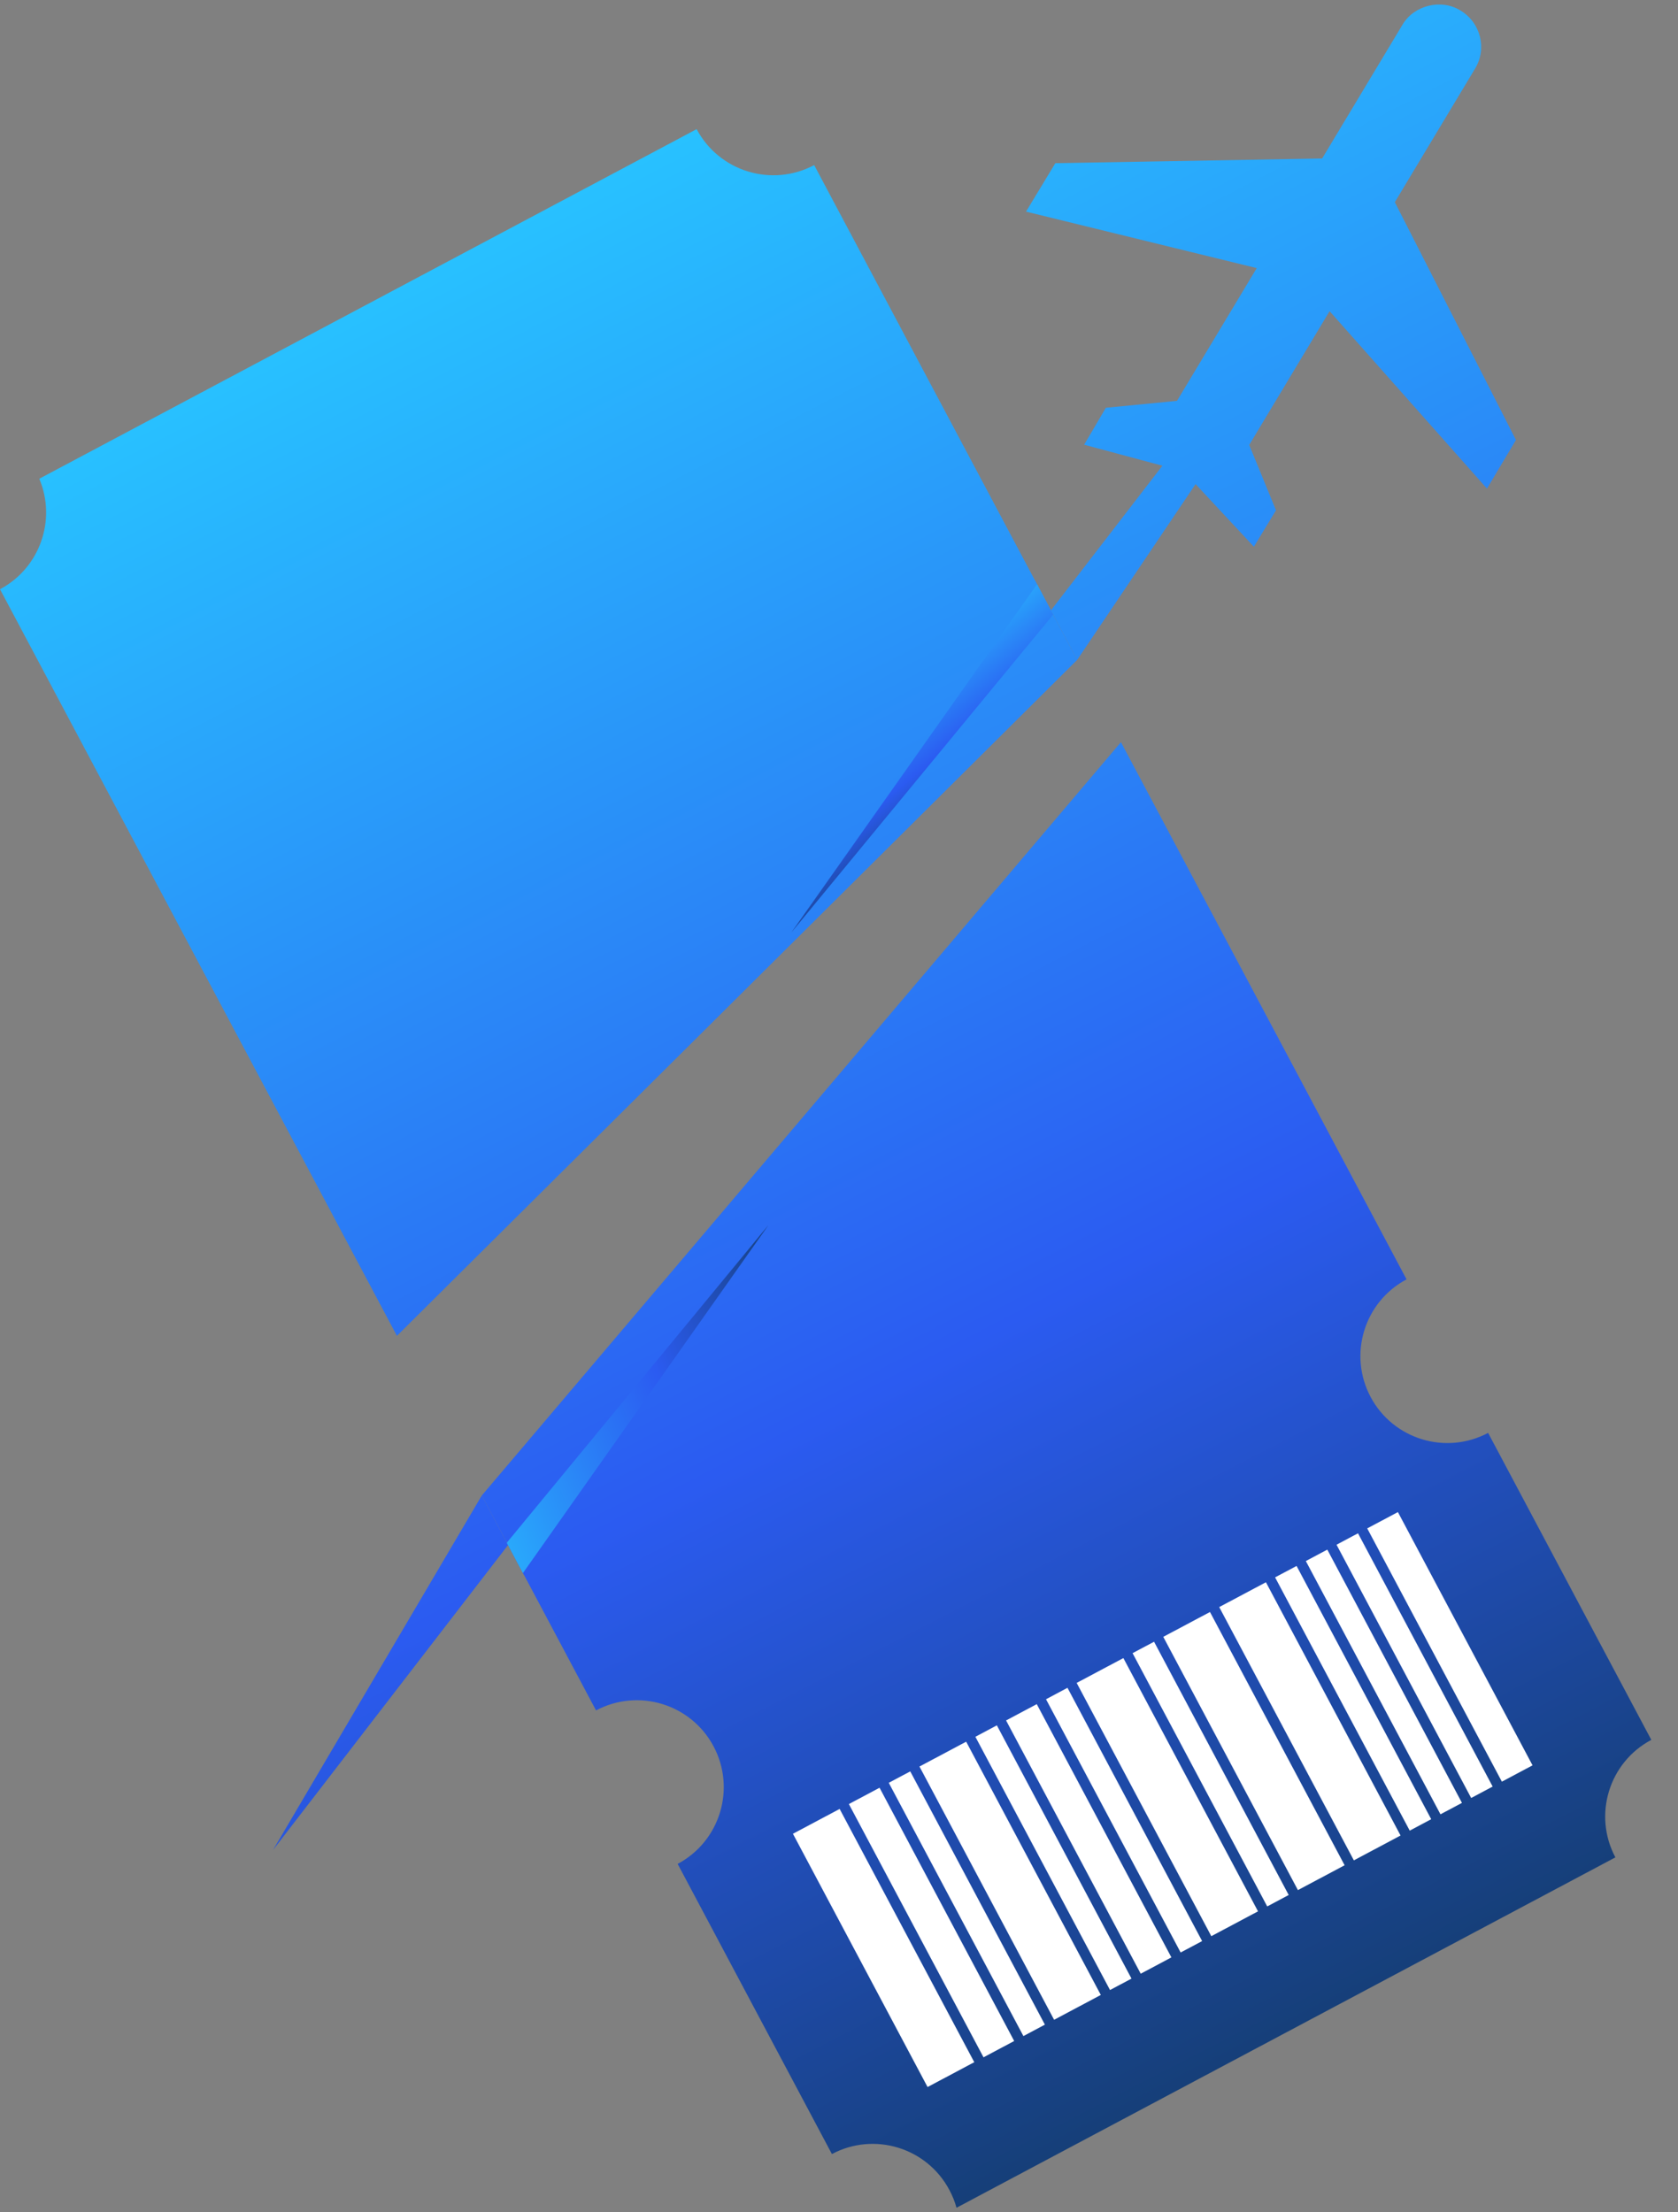 <svg width="44" height="58" viewBox="0 0 44 58" fill="none" xmlns="http://www.w3.org/2000/svg">
<rect x="0" y="0" width="44" height="58" fill="#808080" stroke="none"/>
<path fill-rule="evenodd" clip-rule="evenodd" d="M43.3 45.614C42.189 46.204 41.767 47.584 42.358 48.695L25.081 57.881C25.038 57.723 24.976 57.567 24.895 57.416C24.305 56.304 22.925 55.882 21.814 56.473L21.814 56.473L17.769 48.866C17.768 48.866 17.769 48.866 17.769 48.866C18.88 48.275 19.302 46.895 18.711 45.784C18.12 44.673 16.74 44.251 15.629 44.842C15.629 44.842 15.629 44.842 15.629 44.842L12.633 39.208L29.393 19.457L36.882 33.541C35.77 34.132 35.349 35.512 35.939 36.623C36.53 37.734 37.91 38.156 39.021 37.566L43.3 45.614Z" fill="url(#paint0_linear_409_684)"/>
<path d="M20.849 48.158L22.074 47.507L25.604 54.146L24.379 54.797L20.849 48.158Z" fill="url(#paint1_linear_409_684)"/>
<path d="M24.166 46.394L25.391 45.743L28.922 52.382L27.697 53.033L24.166 46.394Z" fill="url(#paint2_linear_409_684)"/>
<path d="M28.289 44.202L29.514 43.551L33.044 50.19L31.819 50.842L28.289 44.202Z" fill="url(#paint3_linear_409_684)"/>
<path d="M30.56 42.994L31.785 42.343L35.315 48.983L34.09 49.634L30.56 42.994Z" fill="url(#paint4_linear_409_684)"/>
<path d="M32.026 42.215L33.251 41.563L36.782 48.203L35.557 48.854L32.026 42.215Z" fill="url(#paint5_linear_409_684)"/>
<path d="M22.315 47.378L23.12 46.95L26.651 53.59L25.846 54.018L22.315 47.378Z" fill="url(#paint6_linear_409_684)"/>
<path d="M35.907 40.151L36.712 39.723L40.242 46.363L39.437 46.791L35.907 40.151Z" fill="url(#paint7_linear_409_684)"/>
<path d="M26.438 45.186L27.242 44.758L30.773 51.398L29.968 51.826L26.438 45.186Z" fill="url(#paint8_linear_409_684)"/>
<path d="M23.362 46.822L23.925 46.522L27.455 53.162L26.892 53.461L23.362 46.822Z" fill="url(#paint9_linear_409_684)"/>
<path d="M27.484 44.63L28.047 44.33L31.578 50.97L31.014 51.27L27.484 44.63Z" fill="url(#paint10_linear_409_684)"/>
<path d="M29.755 43.422L30.319 43.123L33.849 49.762L33.285 50.062L29.755 43.422Z" fill="url(#paint11_linear_409_684)"/>
<path d="M33.493 41.435L34.056 41.136L37.586 47.775L37.023 48.075L33.493 41.435Z" fill="url(#paint12_linear_409_684)"/>
<path d="M34.298 41.007L34.861 40.708L38.391 47.347L37.828 47.647L34.298 41.007Z" fill="url(#paint13_linear_409_684)"/>
<path d="M35.102 40.579L35.666 40.28L39.196 46.919L38.633 47.219L35.102 40.579Z" fill="url(#paint14_linear_409_684)"/>
<path d="M25.633 45.614L26.196 45.315L29.727 51.954L29.163 52.254L25.633 45.614Z" fill="url(#paint15_linear_409_684)"/>
<path fill-rule="evenodd" clip-rule="evenodd" d="M4.50139e-06 15.448L10.408 35.022L28.246 17.3L21.349 4.328C20.238 4.919 18.858 4.497 18.267 3.386L1.03 12.551C1.485 13.626 1.05 14.889 4.50139e-06 15.448C2.00945e-05 15.448 -1.10919e-05 15.448 4.50139e-06 15.448Z" fill="url(#paint16_linear_409_684)"/>
<path d="M38.297 0.276C38.828 0.595 38.998 1.279 38.677 1.802L36.575 5.3L39.751 11.535L38.991 12.81L34.864 8.158L32.757 11.665L33.459 13.379L32.879 14.334L31.042 12.361L28.428 11.659L28.997 10.691L30.863 10.509L32.954 7.029L26.904 5.548L27.673 4.278L34.669 4.155L36.771 0.656C37.07 0.138 37.79 -0.041 38.297 0.276Z" fill="url(#paint17_linear_409_684)"/>
<path d="M27.556 16.003L28.246 17.3L34.067 8.658L33.72 8.005L27.556 16.003Z" fill="url(#paint18_linear_409_684)"/>
<path d="M20.699 24.352L27.141 15.222L27.564 16.018L20.699 24.352Z" fill="url(#paint19_linear_409_684)"/>
<path d="M20.188 32.171L13.746 41.3L13.323 40.504L20.188 32.171Z" fill="url(#paint20_linear_409_684)"/>
<path d="M13.323 40.505L12.633 39.207L7.159 48.502L13.323 40.505Z" fill="url(#paint21_linear_409_684)"/>
<path d="M20.153 32.114L13.711 41.243L13.288 40.447L20.153 32.114Z" fill="url(#paint22_linear_409_684)"/>
<rect x="20.792" y="48.076" width="1.387" height="7.52" transform="rotate(-28 20.792 48.076)" fill="white"/>
<rect x="24.11" y="46.313" width="1.387" height="7.52" transform="rotate(-28 24.11 46.313)" fill="white"/>
<rect x="28.232" y="44.121" width="1.387" height="7.52" transform="rotate(-28 28.232 44.121)" fill="white"/>
<rect x="30.503" y="42.913" width="1.387" height="7.52" transform="rotate(-28 30.503 42.913)" fill="white"/>
<rect x="31.97" y="42.133" width="1.387" height="7.52" transform="rotate(-28 31.97 42.133)" fill="white"/>
<rect x="22.259" y="47.297" width="0.911" height="7.52" transform="rotate(-28 22.259 47.297)" fill="white"/>
<rect x="35.851" y="40.07" width="0.911" height="7.52" transform="rotate(-28 35.851 40.07)" fill="white"/>
<rect x="26.381" y="45.105" width="0.911" height="7.52" transform="rotate(-28 26.381 45.105)" fill="white"/>
<rect x="23.305" y="46.74" width="0.638" height="7.52" transform="rotate(-28 23.305 46.74)" fill="white"/>
<rect x="27.428" y="44.549" width="0.638" height="7.52" transform="rotate(-28 27.428 44.549)" fill="white"/>
<rect x="29.698" y="43.341" width="0.638" height="7.52" transform="rotate(-28 29.698 43.341)" fill="white"/>
<rect x="33.435" y="41.354" width="0.638" height="7.52" transform="rotate(-28 33.435 41.354)" fill="white"/>
<rect x="34.241" y="40.926" width="0.638" height="7.52" transform="rotate(-28 34.241 40.926)" fill="white"/>
<rect x="35.046" y="40.498" width="0.638" height="7.52" transform="rotate(-28 35.046 40.498)" fill="white"/>
<rect x="25.576" y="45.533" width="0.638" height="7.52" transform="rotate(-28 25.576 45.533)" fill="white"/>
<path d="M20.751 24.446L27.193 15.317L27.616 16.113L20.751 24.446Z" fill="url(#paint23_linear_409_684)"/>
<defs>
<linearGradient id="paint0_linear_409_684" x1="10.226" y1="7.55" x2="36.75" y2="59.009" gradientUnits="userSpaceOnUse">
<stop stop-color="#28C1FF"/>
<stop offset="0.545" stop-color="#2B5BF1"/>
<stop offset="1" stop-color="#0F3652"/>
</linearGradient>
<linearGradient id="paint1_linear_409_684" x1="10.226" y1="7.55" x2="36.75" y2="59.009" gradientUnits="userSpaceOnUse">
<stop stop-color="#28C1FF"/>
<stop offset="0.545" stop-color="#2B5BF1"/>
<stop offset="1" stop-color="#0F3652"/>
</linearGradient>
<linearGradient id="paint2_linear_409_684" x1="10.226" y1="7.55" x2="36.75" y2="59.009" gradientUnits="userSpaceOnUse">
<stop stop-color="#28C1FF"/>
<stop offset="0.545" stop-color="#2B5BF1"/>
<stop offset="1" stop-color="#0F3652"/>
</linearGradient>
<linearGradient id="paint3_linear_409_684" x1="10.226" y1="7.55" x2="36.75" y2="59.009" gradientUnits="userSpaceOnUse">
<stop stop-color="#28C1FF"/>
<stop offset="0.545" stop-color="#2B5BF1"/>
<stop offset="1" stop-color="#0F3652"/>
</linearGradient>
<linearGradient id="paint4_linear_409_684" x1="10.226" y1="7.55" x2="36.75" y2="59.009" gradientUnits="userSpaceOnUse">
<stop stop-color="#28C1FF"/>
<stop offset="0.545" stop-color="#2B5BF1"/>
<stop offset="1" stop-color="#0F3652"/>
</linearGradient>
<linearGradient id="paint5_linear_409_684" x1="10.226" y1="7.55" x2="36.75" y2="59.009" gradientUnits="userSpaceOnUse">
<stop stop-color="#28C1FF"/>
<stop offset="0.545" stop-color="#2B5BF1"/>
<stop offset="1" stop-color="#0F3652"/>
</linearGradient>
<linearGradient id="paint6_linear_409_684" x1="10.226" y1="7.55" x2="36.75" y2="59.009" gradientUnits="userSpaceOnUse">
<stop stop-color="#28C1FF"/>
<stop offset="0.545" stop-color="#2B5BF1"/>
<stop offset="1" stop-color="#0F3652"/>
</linearGradient>
<linearGradient id="paint7_linear_409_684" x1="10.226" y1="7.55" x2="36.75" y2="59.009" gradientUnits="userSpaceOnUse">
<stop stop-color="#28C1FF"/>
<stop offset="0.545" stop-color="#2B5BF1"/>
<stop offset="1" stop-color="#0F3652"/>
</linearGradient>
<linearGradient id="paint8_linear_409_684" x1="10.226" y1="7.55" x2="36.75" y2="59.009" gradientUnits="userSpaceOnUse">
<stop stop-color="#28C1FF"/>
<stop offset="0.545" stop-color="#2B5BF1"/>
<stop offset="1" stop-color="#0F3652"/>
</linearGradient>
<linearGradient id="paint9_linear_409_684" x1="10.226" y1="7.55" x2="36.75" y2="59.009" gradientUnits="userSpaceOnUse">
<stop stop-color="#28C1FF"/>
<stop offset="0.545" stop-color="#2B5BF1"/>
<stop offset="1" stop-color="#0F3652"/>
</linearGradient>
<linearGradient id="paint10_linear_409_684" x1="10.226" y1="7.55" x2="36.75" y2="59.009" gradientUnits="userSpaceOnUse">
<stop stop-color="#28C1FF"/>
<stop offset="0.545" stop-color="#2B5BF1"/>
<stop offset="1" stop-color="#0F3652"/>
</linearGradient>
<linearGradient id="paint11_linear_409_684" x1="10.226" y1="7.55" x2="36.75" y2="59.009" gradientUnits="userSpaceOnUse">
<stop stop-color="#28C1FF"/>
<stop offset="0.545" stop-color="#2B5BF1"/>
<stop offset="1" stop-color="#0F3652"/>
</linearGradient>
<linearGradient id="paint12_linear_409_684" x1="10.226" y1="7.55" x2="36.75" y2="59.009" gradientUnits="userSpaceOnUse">
<stop stop-color="#28C1FF"/>
<stop offset="0.545" stop-color="#2B5BF1"/>
<stop offset="1" stop-color="#0F3652"/>
</linearGradient>
<linearGradient id="paint13_linear_409_684" x1="10.226" y1="7.55" x2="36.75" y2="59.009" gradientUnits="userSpaceOnUse">
<stop stop-color="#28C1FF"/>
<stop offset="0.545" stop-color="#2B5BF1"/>
<stop offset="1" stop-color="#0F3652"/>
</linearGradient>
<linearGradient id="paint14_linear_409_684" x1="10.226" y1="7.55" x2="36.75" y2="59.009" gradientUnits="userSpaceOnUse">
<stop stop-color="#28C1FF"/>
<stop offset="0.545" stop-color="#2B5BF1"/>
<stop offset="1" stop-color="#0F3652"/>
</linearGradient>
<linearGradient id="paint15_linear_409_684" x1="10.226" y1="7.55" x2="36.75" y2="59.009" gradientUnits="userSpaceOnUse">
<stop stop-color="#28C1FF"/>
<stop offset="0.545" stop-color="#2B5BF1"/>
<stop offset="1" stop-color="#0F3652"/>
</linearGradient>
<linearGradient id="paint16_linear_409_684" x1="10.226" y1="7.55" x2="36.75" y2="59.009" gradientUnits="userSpaceOnUse">
<stop stop-color="#28C1FF"/>
<stop offset="0.545" stop-color="#2B5BF1"/>
<stop offset="1" stop-color="#0F3652"/>
</linearGradient>
<linearGradient id="paint17_linear_409_684" x1="10.226" y1="7.55" x2="36.75" y2="59.009" gradientUnits="userSpaceOnUse">
<stop stop-color="#28C1FF"/>
<stop offset="0.545" stop-color="#2B5BF1"/>
<stop offset="1" stop-color="#0F3652"/>
</linearGradient>
<linearGradient id="paint18_linear_409_684" x1="10.226" y1="7.55" x2="36.75" y2="59.009" gradientUnits="userSpaceOnUse">
<stop stop-color="#28C1FF"/>
<stop offset="0.545" stop-color="#2B5BF1"/>
<stop offset="1" stop-color="#0F3652"/>
</linearGradient>
<linearGradient id="paint19_linear_409_684" x1="10.226" y1="7.55" x2="36.75" y2="59.009" gradientUnits="userSpaceOnUse">
<stop stop-color="#28C1FF"/>
<stop offset="0.545" stop-color="#2B5BF1"/>
<stop offset="1" stop-color="#0F3652"/>
</linearGradient>
<linearGradient id="paint20_linear_409_684" x1="10.226" y1="7.55" x2="36.75" y2="59.009" gradientUnits="userSpaceOnUse">
<stop stop-color="#28C1FF"/>
<stop offset="0.545" stop-color="#2B5BF1"/>
<stop offset="1" stop-color="#0F3652"/>
</linearGradient>
<linearGradient id="paint21_linear_409_684" x1="10.226" y1="7.55" x2="36.75" y2="59.009" gradientUnits="userSpaceOnUse">
<stop stop-color="#28C1FF"/>
<stop offset="0.545" stop-color="#2B5BF1"/>
<stop offset="1" stop-color="#0F3652"/>
</linearGradient>
<linearGradient id="paint22_linear_409_684" x1="13.299" y1="44.972" x2="25.152" y2="40.307" gradientUnits="userSpaceOnUse">
<stop stop-color="#28C1FF"/>
<stop offset="0.545" stop-color="#2B5BF1"/>
<stop offset="1" stop-color="#0F3652"/>
</linearGradient>
<linearGradient id="paint23_linear_409_684" x1="20.771" y1="19.466" x2="23.863" y2="23.292" gradientUnits="userSpaceOnUse">
<stop stop-color="#28C1FF"/>
<stop offset="0.545" stop-color="#2B5BF1"/>
<stop offset="1" stop-color="#0F3652"/>
</linearGradient>
</defs>
</svg>
